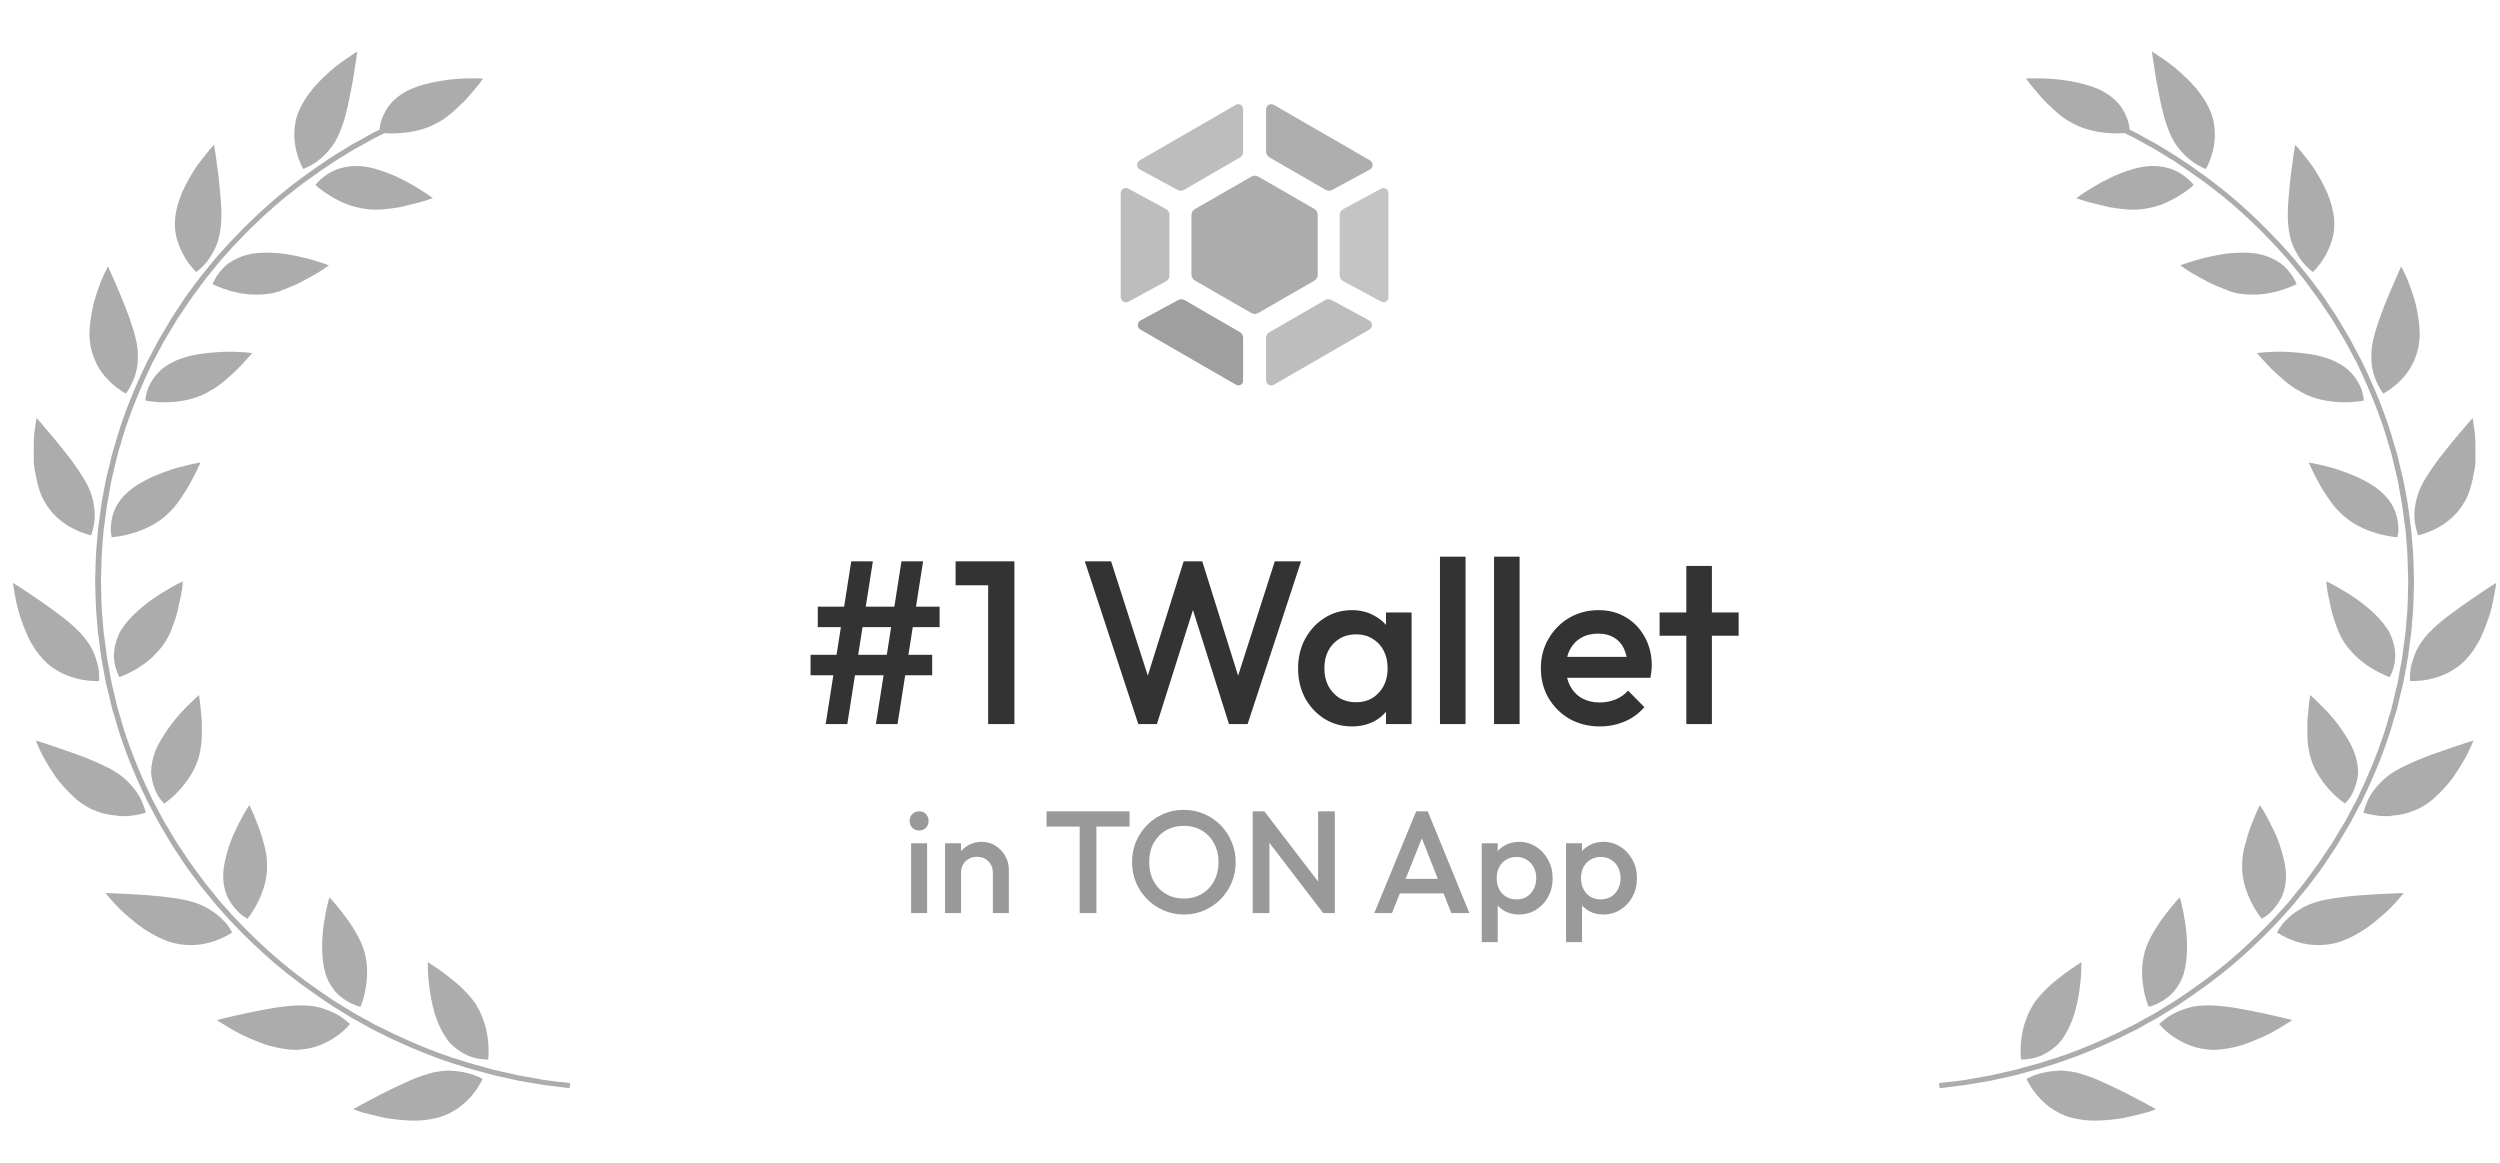 <svg width="172" height="80" viewBox="0 0 172 80" fill="none" xmlns="http://www.w3.org/2000/svg">
<path d="M141.593 73.653C141.81 73.653 142.047 73.664 142.294 73.695C142.356 73.705 142.418 73.715 142.48 73.725C142.541 73.725 142.603 73.746 142.675 73.756C142.799 73.777 142.933 73.808 143.067 73.849C143.613 73.993 144.2 74.23 144.798 74.508C145.375 74.766 145.962 75.055 146.488 75.323C147.013 75.59 147.477 75.848 147.807 76.023C148.136 76.198 148.332 76.312 148.332 76.312C148.332 76.312 148.281 76.332 148.178 76.374C148.075 76.404 147.93 76.466 147.755 76.518C147.384 76.621 146.869 76.755 146.282 76.878C146.137 76.909 145.983 76.94 145.828 76.961C145.674 76.981 145.509 77.002 145.354 77.023C145.035 77.054 144.705 77.085 144.375 77.095C143.726 77.126 143.057 77.043 142.49 76.889C141.356 76.58 140.584 75.879 140.11 75.302C139.625 74.715 139.43 74.23 139.43 74.23C139.43 74.23 139.821 73.983 140.46 73.828C140.779 73.756 141.161 73.674 141.604 73.674L141.593 73.653Z" fill="#ACACAD"/>
<path d="M139.852 69.15C140.12 68.728 140.47 68.357 140.831 67.996C141.006 67.821 141.202 67.656 141.387 67.502C141.48 67.43 141.573 67.347 141.665 67.285C141.758 67.213 141.84 67.141 141.933 67.069C142.284 66.801 142.603 66.585 142.83 66.44C143.056 66.286 143.201 66.193 143.201 66.193C143.201 66.193 143.201 66.399 143.19 66.729C143.19 67.069 143.149 67.522 143.077 68.048C143.005 68.563 142.891 69.15 142.727 69.717C142.562 70.263 142.325 70.799 142.047 71.242C141.985 71.355 141.902 71.458 141.83 71.561C141.799 71.613 141.758 71.654 141.717 71.706C141.676 71.747 141.645 71.788 141.603 71.829C141.439 71.994 141.274 72.128 141.099 72.252C140.934 72.375 140.759 72.468 140.594 72.551C140.429 72.633 140.264 72.705 140.109 72.746C139.491 72.921 139.048 72.891 139.048 72.891C139.048 72.891 138.976 72.365 139.048 71.644C139.089 71.283 139.151 70.871 139.285 70.449C139.316 70.346 139.357 70.232 139.398 70.129C139.44 70.016 139.481 69.913 139.522 69.799C139.615 69.583 139.728 69.367 139.862 69.161L139.852 69.15Z" fill="#ACACAD"/>
<path d="M148.62 70.397C148.62 70.397 148.713 70.315 148.785 70.253C148.93 70.129 149.146 69.954 149.434 69.799C149.579 69.717 149.733 69.635 149.919 69.562C150.094 69.49 150.3 69.428 150.496 69.356C150.908 69.233 151.402 69.161 151.969 69.171C152.258 69.171 152.546 69.192 152.855 69.222C153.164 69.253 153.484 69.294 153.803 69.346C154.123 69.398 154.452 69.459 154.762 69.521C155.071 69.583 155.38 69.645 155.668 69.707C156.245 69.83 156.76 69.944 157.121 70.036C157.492 70.129 157.708 70.181 157.708 70.181C157.708 70.181 157.523 70.315 157.193 70.51C157.039 70.614 156.843 70.727 156.627 70.85C156.523 70.912 156.4 70.984 156.276 71.046C156.153 71.108 156.019 71.17 155.885 71.242C155.617 71.366 155.328 71.5 155.029 71.613C154.875 71.675 154.731 71.726 154.576 71.788C154.504 71.819 154.421 71.85 154.349 71.871C154.267 71.891 154.195 71.912 154.112 71.943C153.474 72.118 152.835 72.231 152.247 72.231C151.052 72.2 150.135 71.747 149.507 71.314C149.197 71.098 148.95 70.881 148.796 70.716C148.631 70.552 148.548 70.449 148.548 70.449C148.548 70.449 148.569 70.428 148.61 70.397H148.62Z" fill="#ACACAD"/>
<path d="M150.269 66.915C150.125 67.399 149.888 67.801 149.63 68.13C149.507 68.295 149.362 68.429 149.228 68.543C149.084 68.656 148.95 68.759 148.816 68.841C148.548 69.006 148.301 69.12 148.126 69.181C148.044 69.212 147.961 69.233 147.91 69.243C147.858 69.254 147.827 69.264 147.827 69.264C147.827 69.264 147.776 69.14 147.703 68.934C147.631 68.728 147.549 68.429 147.487 68.058C147.353 67.337 147.291 66.379 147.57 65.451C147.703 64.977 147.93 64.514 148.188 64.091C148.435 63.658 148.724 63.246 148.991 62.906C149.125 62.741 149.249 62.566 149.362 62.432C149.476 62.288 149.579 62.164 149.672 62.061C149.847 61.855 149.97 61.742 149.97 61.742C149.97 61.742 150.032 61.938 150.104 62.257C150.187 62.577 150.279 63.04 150.352 63.555C150.393 63.823 150.424 64.102 150.444 64.39C150.465 64.668 150.465 64.957 150.465 65.255C150.465 65.544 150.444 65.832 150.413 66.121C150.372 66.399 150.331 66.677 150.249 66.915H150.269Z" fill="#ACACAD"/>
<path d="M156.813 63.885C156.916 63.731 157.07 63.504 157.307 63.278C157.534 63.041 157.833 62.803 158.204 62.577C158.564 62.35 159.007 62.144 159.564 62C159.749 61.948 159.945 61.907 160.141 61.876C160.336 61.835 160.543 61.804 160.749 61.773C161.779 61.618 162.954 61.557 163.84 61.505C164.736 61.454 165.375 61.443 165.375 61.443C165.375 61.443 165.159 61.722 164.788 62.123C164.427 62.536 163.871 63.041 163.253 63.525C163.16 63.597 163.057 63.669 162.964 63.741C162.912 63.782 162.861 63.813 162.809 63.855C162.758 63.885 162.706 63.916 162.655 63.958C162.449 64.091 162.232 64.215 162.016 64.339C161.8 64.452 161.583 64.566 161.367 64.648C161.15 64.741 160.934 64.823 160.718 64.875C159.564 65.163 158.554 64.988 157.833 64.73C157.101 64.473 156.658 64.153 156.658 64.153C156.658 64.153 156.71 64.05 156.813 63.896V63.885Z" fill="#ACACAD"/>
<path d="M156.431 62.535C156.225 62.773 156.019 62.948 155.864 63.051C155.709 63.154 155.606 63.205 155.606 63.205C155.606 63.205 155.256 62.793 154.926 62.144C154.586 61.484 154.246 60.578 154.257 59.609C154.257 59.248 154.288 58.878 154.36 58.527C154.391 58.352 154.442 58.177 154.494 58.002C154.545 57.837 154.586 57.651 154.638 57.486C154.731 57.198 154.823 56.92 154.926 56.672C154.957 56.611 154.978 56.549 154.999 56.487C155.029 56.425 155.04 56.374 155.071 56.312C155.112 56.199 155.153 56.096 155.194 56.003C155.359 55.621 155.483 55.395 155.483 55.395C155.483 55.395 155.802 55.869 156.173 56.6C156.266 56.786 156.359 56.971 156.462 57.188C156.513 57.291 156.554 57.404 156.606 57.507C156.657 57.61 156.688 57.724 156.74 57.837C156.905 58.28 157.049 58.764 157.152 59.238C157.193 59.424 157.224 59.599 157.245 59.774C157.265 59.949 157.276 60.124 157.276 60.289C157.276 60.804 157.173 61.248 157.018 61.629C156.853 62 156.637 62.298 156.431 62.535Z" fill="#ACACAD"/>
<path d="M164.519 56.147C164.293 56.157 164.087 56.147 163.891 56.147C163.118 56.096 162.603 55.91 162.603 55.91C162.603 55.91 162.624 55.797 162.685 55.622C162.716 55.529 162.758 55.426 162.809 55.302C162.85 55.178 162.912 55.044 162.984 54.9C163.139 54.612 163.345 54.303 163.644 53.983C163.716 53.911 163.788 53.839 163.87 53.746C163.953 53.664 164.035 53.592 164.128 53.509C164.313 53.355 164.53 53.2 164.767 53.056C165.004 52.912 165.272 52.778 165.56 52.644C165.828 52.51 166.127 52.386 166.415 52.263C167.003 52.015 167.631 51.799 168.198 51.603C168.754 51.407 169.239 51.242 169.599 51.129C169.96 51.016 170.176 50.944 170.176 50.944C170.176 50.944 170.094 51.15 169.939 51.49C169.867 51.654 169.764 51.861 169.651 52.077C169.527 52.293 169.393 52.53 169.239 52.778C169.084 53.025 168.909 53.283 168.734 53.54C168.693 53.602 168.641 53.664 168.59 53.726C168.538 53.788 168.497 53.849 168.435 53.911C168.332 54.035 168.229 54.158 168.116 54.272C167.899 54.509 167.672 54.735 167.435 54.941C167.322 55.044 167.198 55.148 167.075 55.23C166.951 55.312 166.828 55.395 166.694 55.477C166.189 55.776 165.674 55.941 165.2 56.034C164.963 56.085 164.726 56.106 164.509 56.116L164.519 56.147Z" fill="#ACACAD"/>
<path d="M162.212 53.396C162.16 53.798 162.047 54.138 161.923 54.426C161.861 54.57 161.789 54.694 161.727 54.797C161.666 54.91 161.583 54.993 161.532 55.065C161.418 55.209 161.326 55.281 161.326 55.281C161.326 55.281 160.872 54.983 160.367 54.447C160.244 54.313 160.11 54.169 159.986 54.004C159.852 53.839 159.718 53.664 159.594 53.468C159.347 53.087 159.131 52.664 158.987 52.2C158.945 52.087 158.925 51.964 158.894 51.84C158.863 51.716 158.842 51.593 158.822 51.469C158.78 51.222 158.76 50.974 158.75 50.727C158.75 50.233 158.729 49.748 158.77 49.315C158.791 49.099 158.811 48.903 158.832 48.718C158.842 48.532 158.863 48.378 158.883 48.244C158.914 47.976 158.945 47.821 158.945 47.821C158.945 47.821 159.1 47.955 159.347 48.192C159.594 48.429 159.934 48.759 160.295 49.161C160.645 49.563 161.006 50.026 161.326 50.521C161.49 50.768 161.635 51.026 161.769 51.283C161.892 51.531 161.995 51.788 162.067 52.036C162.14 52.283 162.181 52.52 162.212 52.747C162.222 52.86 162.232 52.973 162.232 53.076C162.232 53.128 162.232 53.179 162.232 53.231C162.232 53.282 162.222 53.334 162.212 53.386V53.396Z" fill="#ACACAD"/>
<path d="M169.022 45.925C168.806 46.08 168.579 46.204 168.363 46.317C167.92 46.533 167.497 46.657 167.116 46.74C166.364 46.894 165.818 46.853 165.818 46.853C165.818 46.853 165.756 46.41 165.9 45.781C165.931 45.627 165.993 45.462 166.045 45.276C166.096 45.101 166.168 44.916 166.271 44.72C166.364 44.535 166.477 44.328 166.622 44.133C166.694 44.03 166.766 43.937 166.848 43.834C166.89 43.782 166.931 43.731 166.982 43.679C167.023 43.628 167.065 43.576 167.116 43.535C167.858 42.731 169.053 41.917 170.001 41.248C170.486 40.918 170.918 40.629 171.227 40.423C171.547 40.217 171.743 40.104 171.743 40.104C171.743 40.104 171.712 40.331 171.65 40.691C171.588 41.052 171.495 41.557 171.341 42.113C171.176 42.669 170.949 43.277 170.681 43.855C170.62 43.999 170.537 44.143 170.455 44.277C170.372 44.411 170.29 44.545 170.207 44.679C170.032 44.936 169.847 45.173 169.651 45.379C169.445 45.586 169.249 45.771 169.022 45.925Z" fill="#ACACAD"/>
<path d="M164.417 46.585C164.417 46.585 163.891 46.41 163.252 46.028C162.922 45.833 162.572 45.585 162.232 45.286C162.067 45.132 161.902 44.977 161.748 44.792C161.583 44.617 161.428 44.421 161.294 44.215C161.16 44.009 161.037 43.782 160.934 43.555C160.831 43.329 160.759 43.092 160.666 42.855C160.491 42.381 160.377 41.907 160.295 41.484C160.192 41.062 160.13 40.691 160.089 40.423C160.058 40.155 160.048 39.99 160.048 39.99C160.048 39.99 160.233 40.083 160.532 40.237C160.831 40.402 161.243 40.639 161.707 40.928C162.16 41.227 162.665 41.587 163.098 41.979C163.541 42.37 163.943 42.803 164.231 43.246C164.386 43.463 164.478 43.679 164.561 43.895C164.643 44.112 164.695 44.318 164.736 44.514C164.777 44.709 164.787 44.905 164.798 45.08C164.798 45.255 164.777 45.431 164.757 45.575C164.654 46.183 164.427 46.564 164.427 46.564L164.417 46.585Z" fill="#ACACAD"/>
<path d="M170.218 32.407C170.187 32.644 170.135 32.881 170.084 33.118C169.97 33.581 169.847 34.025 169.63 34.406C169.352 34.921 169.022 35.323 168.662 35.642C168.301 35.962 167.941 36.199 167.59 36.374C166.9 36.724 166.364 36.827 166.364 36.827C166.364 36.827 166.323 36.724 166.271 36.539C166.23 36.353 166.158 36.096 166.127 35.776C166.096 35.457 166.106 35.086 166.189 34.663C166.261 34.251 166.395 33.788 166.653 33.303C166.735 33.138 166.838 32.974 166.941 32.809C166.993 32.726 167.044 32.644 167.106 32.551C167.157 32.469 167.219 32.376 167.271 32.294C167.559 31.871 167.879 31.438 168.208 31.036C168.528 30.624 168.858 30.233 169.136 29.903C169.692 29.233 170.115 28.759 170.115 28.759C170.115 28.759 170.177 29.099 170.249 29.635C170.29 29.903 170.3 30.222 170.31 30.573C170.31 30.923 170.31 31.294 170.31 31.686C170.31 31.923 170.269 32.16 170.238 32.407H170.218Z" fill="#ACACAD"/>
<path d="M161.264 35.519C161.192 35.457 161.13 35.395 161.068 35.333C161.006 35.271 160.934 35.199 160.872 35.138C160.738 35.004 160.615 34.859 160.501 34.715C160.388 34.571 160.285 34.416 160.182 34.272C160.079 34.107 159.976 33.963 159.883 33.819C159.718 33.561 159.574 33.303 159.45 33.066C159.389 32.943 159.327 32.829 159.275 32.726C159.224 32.613 159.172 32.52 159.121 32.428C158.935 32.057 158.842 31.82 158.842 31.82C158.842 31.82 159.419 31.912 160.233 32.129C160.429 32.18 160.656 32.242 160.872 32.314C161.089 32.386 161.315 32.469 161.552 32.562C162.016 32.737 162.48 32.953 162.912 33.2C163.253 33.386 163.541 33.602 163.799 33.819C164.19 34.159 164.479 34.529 164.664 34.901C164.839 35.261 164.932 35.622 164.973 35.921C165.014 36.23 165.025 36.487 164.994 36.673C164.973 36.858 164.942 36.961 164.942 36.961C164.942 36.961 164.396 36.93 163.675 36.735C162.954 36.539 162.016 36.168 161.274 35.519H161.264Z" fill="#ACACAD"/>
<path d="M165.838 25.318C165.581 25.719 165.292 26.059 165.014 26.317C164.458 26.832 163.973 27.08 163.973 27.08C163.973 27.08 163.901 26.987 163.798 26.832C163.695 26.667 163.571 26.43 163.448 26.132C163.324 25.833 163.221 25.472 163.17 25.05C163.149 24.844 163.149 24.617 163.149 24.38C163.149 24.143 163.17 23.896 163.221 23.628C163.273 23.36 163.345 23.082 163.427 22.793C163.468 22.649 163.52 22.505 163.571 22.35C163.623 22.206 163.664 22.061 163.716 21.907C163.922 21.32 164.159 20.732 164.385 20.197C164.499 19.929 164.602 19.681 164.705 19.455C164.798 19.228 164.89 19.032 164.962 18.867C165.107 18.527 165.199 18.331 165.199 18.331C165.199 18.331 165.313 18.527 165.467 18.867C165.55 19.032 165.632 19.238 165.725 19.465C165.818 19.702 165.91 19.959 165.993 20.227C166.034 20.361 166.086 20.506 166.127 20.65C166.168 20.794 166.209 20.938 166.24 21.103C166.302 21.412 166.364 21.721 166.405 22.041C166.446 22.36 166.477 22.669 166.477 22.968C166.477 23.277 166.446 23.576 166.395 23.854C166.281 24.411 166.086 24.895 165.838 25.297V25.318Z" fill="#ACACAD"/>
<path d="M158.038 26.822C157.822 26.688 157.605 26.533 157.399 26.379C157.204 26.224 157.018 26.059 156.833 25.894C156.658 25.73 156.472 25.575 156.317 25.42C156.163 25.266 156.019 25.111 155.895 24.977C155.833 24.905 155.771 24.843 155.72 24.782C155.668 24.72 155.617 24.668 155.565 24.617C155.38 24.411 155.277 24.287 155.277 24.287C155.277 24.287 155.483 24.266 155.833 24.235C156.184 24.215 156.668 24.184 157.214 24.204C157.75 24.225 158.368 24.277 158.966 24.369C159.12 24.4 159.264 24.421 159.419 24.452C159.563 24.483 159.707 24.524 159.841 24.565C160.12 24.648 160.388 24.74 160.625 24.854C160.862 24.967 161.078 25.091 161.274 25.225C161.469 25.358 161.624 25.513 161.768 25.657C162.046 25.956 162.242 26.276 162.376 26.554C162.51 26.832 162.562 27.09 162.593 27.265C162.624 27.45 162.634 27.553 162.634 27.553C162.634 27.553 162.098 27.677 161.346 27.677C160.965 27.677 160.532 27.656 160.089 27.574C159.625 27.502 159.151 27.368 158.687 27.162C158.461 27.059 158.244 26.935 158.028 26.791L158.038 26.822Z" fill="#ACACAD"/>
<path d="M160.429 16.538C160.295 16.992 160.11 17.384 159.914 17.713C159.533 18.352 159.131 18.713 159.131 18.713C159.131 18.713 158.739 18.455 158.348 17.94C158.245 17.806 158.152 17.662 158.059 17.497C157.966 17.342 157.863 17.157 157.781 16.971C157.616 16.58 157.492 16.116 157.441 15.57C157.379 15.034 157.389 14.426 157.441 13.798C157.492 13.169 157.544 12.551 157.616 11.974C157.688 11.407 157.76 10.902 157.812 10.542C157.874 10.181 157.905 9.965 157.905 9.965C157.905 9.965 157.946 10.006 158.018 10.078C158.08 10.16 158.183 10.274 158.306 10.418C158.543 10.707 158.873 11.119 159.203 11.593C159.522 12.087 159.842 12.654 160.099 13.231C160.347 13.818 160.522 14.426 160.584 14.993C160.594 15.137 160.604 15.271 160.604 15.405C160.604 15.539 160.594 15.673 160.584 15.807C160.553 16.065 160.501 16.312 160.439 16.538H160.429Z" fill="#ACACAD"/>
<path d="M153.329 20C153.206 19.959 153.092 19.918 152.969 19.867C152.907 19.846 152.856 19.825 152.794 19.794C152.732 19.774 152.67 19.743 152.608 19.722C152.124 19.526 151.691 19.29 151.31 19.073C150.918 18.867 150.589 18.661 150.362 18.506C150.249 18.424 150.156 18.362 150.094 18.321C150.032 18.28 149.991 18.259 149.991 18.259C149.991 18.259 150.043 18.239 150.135 18.208C150.228 18.177 150.362 18.125 150.517 18.074C150.836 17.971 151.3 17.826 151.835 17.703C152.103 17.641 152.382 17.579 152.68 17.528C152.825 17.507 152.979 17.476 153.123 17.456C153.268 17.435 153.422 17.424 153.566 17.414C154.164 17.363 154.772 17.363 155.308 17.456C155.833 17.548 156.266 17.734 156.627 17.94C156.812 18.043 156.967 18.156 157.111 18.28C157.245 18.403 157.358 18.527 157.461 18.651C157.863 19.135 158.007 19.547 158.007 19.547C158.007 19.547 157.523 19.805 156.792 20.011C156.431 20.114 155.998 20.207 155.535 20.248C155.071 20.289 154.597 20.279 154.082 20.207C153.824 20.165 153.577 20.104 153.329 20.021V20Z" fill="#ACACAD"/>
<path d="M151.928 11.304C151.835 11.51 151.763 11.623 151.763 11.623C151.763 11.623 151.732 11.623 151.681 11.592C151.629 11.572 151.557 11.541 151.475 11.5C151.3 11.417 151.052 11.283 150.795 11.087C150.279 10.685 149.641 10.088 149.239 9.058C149.105 8.717 148.971 8.347 148.868 7.955C148.734 7.46 148.621 6.935 148.528 6.43C148.425 5.935 148.332 5.451 148.27 5.018C148.126 4.163 148.054 3.555 148.054 3.545C148.054 3.545 148.363 3.73 148.816 4.05C149.043 4.204 149.301 4.4 149.589 4.617C149.857 4.843 150.146 5.101 150.434 5.379C150.609 5.544 150.774 5.719 150.939 5.905C150.98 5.946 151.021 5.997 151.063 6.038C151.104 6.08 151.135 6.131 151.176 6.183C151.248 6.275 151.32 6.378 151.392 6.471C151.681 6.863 151.918 7.265 152.083 7.667C152.196 7.924 152.268 8.202 152.309 8.45C152.351 8.707 152.381 8.954 152.381 9.191C152.392 9.665 152.32 10.088 152.227 10.449C152.134 10.809 152.021 11.098 151.928 11.304Z" fill="#ACACAD"/>
<path d="M145.097 14.241C144.788 14.179 144.499 14.107 144.231 14.035C143.963 13.973 143.716 13.911 143.51 13.849C143.108 13.726 142.851 13.633 142.851 13.633C142.851 13.633 143.314 13.283 144.025 12.86C144.376 12.644 144.798 12.417 145.251 12.201C145.694 11.995 146.168 11.809 146.653 11.665C147.024 11.552 147.384 11.469 147.735 11.438C148.786 11.345 149.62 11.644 150.146 12.015C150.414 12.19 150.609 12.376 150.733 12.499C150.795 12.561 150.846 12.623 150.877 12.664C150.908 12.706 150.919 12.726 150.919 12.726C150.919 12.726 150.826 12.819 150.651 12.963C150.475 13.107 150.218 13.293 149.888 13.489C149.569 13.684 149.177 13.89 148.755 14.055C148.538 14.138 148.312 14.21 148.075 14.261C147.838 14.323 147.601 14.364 147.343 14.395C146.591 14.488 145.818 14.364 145.097 14.251V14.241Z" fill="#ACACAD"/>
<path d="M134.061 74.447C134.268 74.426 134.515 74.395 134.803 74.354C134.948 74.333 135.102 74.323 135.257 74.292C135.411 74.261 135.586 74.23 135.751 74.199C136.102 74.138 136.473 74.076 136.874 74.004C137.266 73.911 137.688 73.818 138.121 73.725C138.338 73.674 138.564 73.633 138.781 73.571C138.997 73.509 139.224 73.447 139.44 73.385C139.883 73.262 140.347 73.148 140.79 72.994C142.593 72.458 144.324 71.706 145.592 71.108C145.901 70.954 146.199 70.809 146.447 70.686C146.581 70.624 146.694 70.562 146.807 70.51C146.921 70.459 147.013 70.397 147.106 70.346C147.467 70.15 147.663 70.037 147.663 70.037C147.663 70.037 147.869 69.923 148.229 69.727C148.58 69.521 149.074 69.202 149.672 68.841C150.836 68.069 152.372 66.997 153.763 65.771C155.164 64.555 156.452 63.215 157.359 62.175C157.482 62.051 157.575 61.917 157.678 61.793C157.781 61.67 157.874 61.556 157.956 61.443C158.131 61.227 158.286 61.041 158.42 60.876C158.554 60.722 158.636 60.588 158.698 60.505C158.76 60.413 158.801 60.371 158.801 60.371C158.801 60.371 158.935 60.186 159.172 59.867C159.285 59.702 159.44 59.516 159.595 59.279C159.749 59.042 159.924 58.785 160.12 58.496C160.213 58.352 160.316 58.208 160.419 58.053C160.522 57.899 160.615 57.734 160.718 57.558C160.924 57.218 161.13 56.858 161.357 56.497C161.552 56.116 161.769 55.724 161.975 55.333C162.026 55.23 162.078 55.137 162.14 55.034C162.191 54.931 162.232 54.828 162.284 54.725C162.377 54.519 162.48 54.313 162.572 54.107C163.335 52.448 163.974 50.727 164.334 49.408C164.386 49.243 164.427 49.089 164.479 48.934C164.52 48.79 164.571 48.645 164.592 48.512C164.654 48.244 164.716 48.007 164.757 47.811C164.85 47.419 164.901 47.203 164.901 47.203C164.901 47.203 164.911 47.152 164.942 47.048C164.963 46.945 164.994 46.791 165.025 46.595C165.066 46.399 165.107 46.162 165.148 45.895C165.2 45.627 165.272 45.317 165.303 44.977C165.344 44.637 165.396 44.277 165.447 43.885C165.458 43.792 165.478 43.689 165.488 43.597C165.499 43.494 165.509 43.401 165.519 43.288C165.53 43.081 165.55 42.875 165.571 42.659C165.664 41.814 165.664 40.897 165.684 39.99C165.653 39.084 165.653 38.177 165.571 37.322C165.561 37.115 165.54 36.899 165.519 36.693C165.519 36.59 165.509 36.487 165.488 36.394C165.478 36.291 165.458 36.198 165.447 36.095C165.396 35.714 165.344 35.343 165.303 35.003C165.262 34.663 165.2 34.364 165.148 34.086C165.097 33.818 165.056 33.581 165.025 33.385C164.984 33.19 164.963 33.035 164.942 32.932C164.911 32.829 164.901 32.778 164.901 32.778C164.901 32.778 164.85 32.561 164.757 32.169C164.716 31.974 164.654 31.737 164.592 31.469C164.561 31.335 164.52 31.191 164.479 31.046C164.437 30.892 164.386 30.737 164.334 30.572C163.974 29.253 163.335 27.543 162.572 25.874C162.469 25.668 162.377 25.462 162.284 25.256C162.232 25.152 162.191 25.049 162.14 24.947C162.088 24.843 162.037 24.751 161.975 24.648C161.758 24.246 161.552 23.854 161.357 23.483C161.14 23.112 160.924 22.752 160.718 22.422C160.615 22.257 160.522 22.082 160.419 21.927C160.316 21.773 160.213 21.629 160.12 21.484C159.935 21.196 159.749 20.938 159.595 20.701C159.44 20.464 159.285 20.279 159.172 20.114C158.935 19.784 158.801 19.609 158.801 19.609C158.801 19.609 158.76 19.558 158.698 19.475C158.636 19.393 158.544 19.259 158.42 19.104C158.296 18.95 158.131 18.754 157.956 18.537C157.864 18.424 157.771 18.311 157.678 18.187C157.575 18.063 157.472 17.94 157.359 17.806C156.452 16.765 155.164 15.426 153.763 14.21C152.361 12.984 150.836 11.912 149.672 11.139C149.074 10.779 148.58 10.459 148.229 10.253C147.869 10.057 147.663 9.944 147.663 9.944C147.663 9.944 147.457 9.831 147.106 9.635C147.013 9.583 146.921 9.532 146.807 9.47C146.694 9.418 146.581 9.357 146.447 9.295C146.364 9.254 146.272 9.212 146.179 9.161H146.158C145.932 9.181 145.612 9.192 145.231 9.161C144.468 9.13 143.479 8.965 142.614 8.491C142.16 8.264 141.738 7.945 141.367 7.605C141.192 7.43 140.996 7.265 140.821 7.09C140.646 6.925 140.491 6.75 140.347 6.585C140.069 6.255 139.811 5.967 139.646 5.75C139.481 5.534 139.389 5.4 139.389 5.4C139.389 5.4 139.595 5.4 139.945 5.39C140.295 5.39 140.78 5.39 141.326 5.441C141.46 5.451 141.604 5.462 141.748 5.482C141.892 5.503 142.037 5.524 142.181 5.544C142.469 5.585 142.768 5.647 143.057 5.709C143.644 5.853 144.231 6.028 144.685 6.286C145.148 6.533 145.509 6.843 145.777 7.152C146.035 7.471 146.199 7.79 146.323 8.089C146.436 8.378 146.488 8.635 146.509 8.811C146.509 8.841 146.509 8.883 146.509 8.914C146.54 8.934 146.581 8.945 146.612 8.965C146.735 9.027 146.859 9.089 146.972 9.14C147.086 9.202 147.178 9.254 147.271 9.305C147.632 9.501 147.838 9.625 147.838 9.625C147.838 9.625 148.044 9.738 148.405 9.934C148.755 10.14 149.26 10.459 149.857 10.83C151.032 11.603 152.578 12.695 153.989 13.932C155.401 15.168 156.699 16.508 157.627 17.569C157.75 17.692 157.843 17.826 157.946 17.95C158.049 18.074 158.142 18.187 158.234 18.3C158.42 18.517 158.575 18.713 158.698 18.867C158.832 19.022 158.915 19.156 158.987 19.238C159.048 19.32 159.09 19.372 159.09 19.372C159.09 19.372 159.224 19.558 159.471 19.887C159.584 20.052 159.739 20.248 159.904 20.485C160.058 20.722 160.233 20.99 160.429 21.278C160.532 21.422 160.625 21.577 160.728 21.732C160.831 21.886 160.924 22.061 161.027 22.226C161.233 22.566 161.449 22.927 161.666 23.298C161.872 23.679 162.078 24.071 162.294 24.483C162.346 24.586 162.397 24.689 162.459 24.782C162.511 24.885 162.552 24.988 162.603 25.091C162.706 25.297 162.799 25.513 162.902 25.719C163.675 27.399 164.324 29.13 164.685 30.459C164.736 30.624 164.777 30.779 164.829 30.933C164.87 31.088 164.922 31.222 164.953 31.366C165.014 31.634 165.076 31.881 165.118 32.077C165.21 32.468 165.272 32.695 165.272 32.695C165.272 32.695 165.282 32.757 165.313 32.86C165.344 32.963 165.365 33.117 165.406 33.324C165.437 33.519 165.488 33.767 165.54 34.035C165.591 34.313 165.653 34.622 165.695 34.962C165.736 35.302 165.787 35.673 165.839 36.064C165.849 36.167 165.87 36.26 165.88 36.363C165.89 36.466 165.901 36.569 165.911 36.672C165.921 36.878 165.942 37.084 165.962 37.311C166.055 38.166 166.055 39.084 166.086 40.001C166.055 40.918 166.055 41.835 165.962 42.69C165.942 42.906 165.932 43.112 165.911 43.319C165.901 43.422 165.901 43.525 165.88 43.617C165.87 43.72 165.849 43.823 165.839 43.916C165.787 44.308 165.736 44.679 165.695 45.019C165.653 45.359 165.581 45.668 165.54 45.946C165.488 46.224 165.447 46.461 165.406 46.657C165.365 46.853 165.344 47.007 165.313 47.12C165.293 47.224 165.272 47.285 165.272 47.285C165.272 47.285 165.221 47.512 165.118 47.904C165.076 48.099 165.014 48.337 164.953 48.615C164.922 48.749 164.881 48.893 164.829 49.047C164.788 49.202 164.736 49.356 164.685 49.522C164.324 50.851 163.685 52.582 162.902 54.261C162.809 54.467 162.706 54.684 162.603 54.89C162.552 54.993 162.511 55.096 162.459 55.199C162.408 55.302 162.346 55.405 162.294 55.498C162.078 55.9 161.872 56.291 161.666 56.683C161.449 57.053 161.233 57.414 161.027 57.754C160.924 57.919 160.831 58.094 160.728 58.249C160.625 58.403 160.522 58.558 160.429 58.702C160.233 58.991 160.058 59.259 159.904 59.496C159.749 59.733 159.595 59.928 159.471 60.093C159.224 60.423 159.09 60.608 159.09 60.608C159.09 60.608 159.048 60.66 158.987 60.742C158.925 60.825 158.832 60.959 158.698 61.113C158.575 61.268 158.41 61.464 158.234 61.68C158.142 61.793 158.049 61.907 157.946 62.03C157.843 62.154 157.75 62.288 157.627 62.412C156.709 63.473 155.411 64.812 153.989 66.049C152.578 67.285 151.032 68.367 149.857 69.15C149.249 69.521 148.755 69.841 148.405 70.047C148.044 70.243 147.838 70.356 147.838 70.356C147.838 70.356 147.632 70.469 147.271 70.675C147.178 70.727 147.075 70.778 146.972 70.84C146.859 70.892 146.735 70.954 146.612 71.015C146.354 71.139 146.066 71.283 145.746 71.448C144.458 72.046 142.717 72.798 140.893 73.344C140.44 73.499 139.986 73.612 139.533 73.736C139.306 73.797 139.079 73.859 138.863 73.921C138.647 73.983 138.42 74.024 138.204 74.076C137.771 74.168 137.348 74.261 136.947 74.354C136.545 74.426 136.163 74.488 135.813 74.55C135.638 74.581 135.473 74.612 135.308 74.632C135.143 74.663 134.989 74.673 134.845 74.694C134.556 74.725 134.309 74.756 134.092 74.787C133.68 74.838 133.443 74.869 133.443 74.869L133.402 74.519C133.402 74.519 133.639 74.488 134.051 74.436L134.061 74.447Z" fill="#ACACAD"/>
<path d="M31.038 73.653C30.822 73.653 30.585 73.664 30.337 73.695C30.276 73.705 30.214 73.715 30.152 73.725C30.09 73.725 30.028 73.746 29.956 73.756C29.832 73.777 29.699 73.808 29.565 73.849C29.018 73.993 28.431 74.23 27.834 74.508C27.256 74.766 26.669 75.055 26.144 75.323C25.618 75.59 25.154 75.848 24.825 76.023C24.495 76.198 24.299 76.312 24.299 76.312C24.299 76.312 24.351 76.332 24.454 76.374C24.557 76.404 24.701 76.466 24.876 76.518C25.247 76.621 25.762 76.755 26.35 76.878C26.494 76.909 26.649 76.94 26.803 76.961C26.958 76.981 27.123 77.002 27.277 77.023C27.597 77.054 27.926 77.085 28.256 77.095C28.905 77.126 29.575 77.043 30.142 76.889C31.275 76.58 32.048 75.879 32.522 75.302C33.006 74.715 33.202 74.23 33.202 74.23C33.202 74.23 32.81 73.983 32.172 73.828C31.852 73.756 31.471 73.674 31.028 73.674L31.038 73.653Z" fill="#ACACAD"/>
<path d="M32.78 69.15C32.512 68.728 32.162 68.357 31.801 67.996C31.626 67.821 31.43 67.656 31.245 67.502C31.152 67.43 31.059 67.347 30.966 67.285C30.874 67.213 30.791 67.141 30.699 67.069C30.348 66.801 30.029 66.585 29.802 66.44C29.575 66.286 29.431 66.193 29.431 66.193C29.431 66.193 29.431 66.399 29.442 66.729C29.442 67.069 29.483 67.522 29.555 68.048C29.627 68.563 29.74 69.15 29.905 69.717C30.07 70.263 30.307 70.799 30.585 71.242C30.647 71.355 30.73 71.458 30.802 71.561C30.832 71.613 30.874 71.654 30.915 71.706C30.956 71.747 30.987 71.788 31.028 71.829C31.193 71.994 31.358 72.128 31.533 72.252C31.698 72.375 31.873 72.468 32.038 72.551C32.203 72.633 32.368 72.705 32.522 72.746C33.141 72.921 33.584 72.891 33.584 72.891C33.584 72.891 33.656 72.365 33.584 71.644C33.542 71.283 33.481 70.871 33.347 70.449C33.316 70.346 33.275 70.232 33.233 70.129C33.192 70.016 33.151 69.913 33.11 69.799C33.017 69.583 32.904 69.367 32.77 69.161L32.78 69.15Z" fill="#ACACAD"/>
<path d="M24.011 70.397C24.011 70.397 23.919 70.315 23.846 70.253C23.702 70.129 23.486 69.954 23.197 69.799C23.053 69.717 22.899 69.635 22.713 69.562C22.538 69.49 22.332 69.428 22.136 69.356C21.724 69.233 21.229 69.161 20.663 69.171C20.374 69.171 20.086 69.192 19.776 69.222C19.467 69.253 19.148 69.294 18.828 69.346C18.509 69.398 18.179 69.459 17.87 69.521C17.561 69.583 17.252 69.645 16.963 69.707C16.387 69.83 15.871 69.944 15.511 70.036C15.14 70.129 14.923 70.181 14.923 70.181C14.923 70.181 15.109 70.315 15.438 70.51C15.593 70.614 15.789 70.727 16.005 70.85C16.108 70.912 16.232 70.984 16.356 71.046C16.479 71.108 16.613 71.17 16.747 71.242C17.015 71.366 17.303 71.5 17.602 71.613C17.757 71.675 17.901 71.726 18.056 71.788C18.128 71.819 18.21 71.85 18.282 71.871C18.365 71.891 18.437 71.912 18.519 71.943C19.158 72.118 19.797 72.231 20.384 72.231C21.58 72.2 22.497 71.747 23.125 71.314C23.434 71.098 23.682 70.881 23.836 70.716C24.001 70.552 24.084 70.449 24.084 70.449C24.084 70.449 24.063 70.428 24.022 70.397H24.011Z" fill="#ACACAD"/>
<path d="M22.362 66.915C22.507 67.399 22.744 67.801 23.001 68.13C23.125 68.295 23.269 68.429 23.403 68.543C23.547 68.656 23.681 68.759 23.815 68.841C24.083 69.006 24.33 69.12 24.506 69.181C24.588 69.212 24.67 69.233 24.722 69.243C24.773 69.254 24.804 69.264 24.804 69.264C24.804 69.264 24.856 69.14 24.928 68.934C25 68.728 25.082 68.429 25.144 68.058C25.278 67.337 25.34 66.379 25.062 65.451C24.928 64.977 24.701 64.514 24.444 64.091C24.196 63.658 23.908 63.246 23.64 62.906C23.506 62.741 23.382 62.566 23.269 62.432C23.156 62.288 23.053 62.164 22.96 62.061C22.785 61.855 22.661 61.742 22.661 61.742C22.661 61.742 22.599 61.938 22.527 62.257C22.445 62.577 22.352 63.04 22.28 63.555C22.239 63.823 22.208 64.102 22.187 64.39C22.166 64.668 22.166 64.957 22.166 65.255C22.166 65.544 22.187 65.832 22.218 66.121C22.259 66.399 22.3 66.677 22.383 66.915H22.362Z" fill="#ACACAD"/>
<path d="M15.819 63.885C15.716 63.731 15.561 63.504 15.324 63.278C15.098 63.041 14.799 62.803 14.428 62.577C14.067 62.35 13.624 62.144 13.068 62C12.882 61.948 12.687 61.907 12.491 61.876C12.295 61.835 12.089 61.804 11.883 61.773C10.852 61.618 9.678 61.557 8.792 61.505C7.895 61.454 7.256 61.443 7.256 61.443C7.256 61.443 7.473 61.722 7.844 62.123C8.204 62.536 8.761 63.041 9.379 63.525C9.472 63.597 9.575 63.669 9.667 63.741C9.719 63.782 9.771 63.813 9.822 63.855C9.874 63.885 9.925 63.916 9.977 63.958C10.183 64.091 10.399 64.215 10.615 64.339C10.832 64.452 11.048 64.566 11.265 64.648C11.481 64.741 11.697 64.823 11.914 64.875C13.068 65.163 14.078 64.988 14.799 64.73C15.53 64.473 15.973 64.153 15.973 64.153C15.973 64.153 15.922 64.05 15.819 63.896V63.885Z" fill="#ACACAD"/>
<path d="M16.201 62.535C16.407 62.773 16.613 62.948 16.768 63.051C16.922 63.154 17.025 63.205 17.025 63.205C17.025 63.205 17.376 62.793 17.705 62.144C18.045 61.484 18.385 60.578 18.375 59.609C18.375 59.248 18.344 58.878 18.272 58.527C18.241 58.352 18.19 58.177 18.138 58.002C18.087 57.837 18.045 57.651 17.994 57.486C17.901 57.198 17.808 56.92 17.705 56.672C17.674 56.611 17.654 56.549 17.633 56.487C17.602 56.425 17.592 56.374 17.561 56.312C17.52 56.199 17.479 56.096 17.437 56.003C17.273 55.621 17.149 55.395 17.149 55.395C17.149 55.395 16.829 55.869 16.459 56.6C16.366 56.786 16.273 56.971 16.17 57.188C16.119 57.291 16.077 57.404 16.026 57.507C15.974 57.61 15.943 57.724 15.892 57.837C15.727 58.28 15.583 58.764 15.48 59.238C15.438 59.424 15.408 59.599 15.387 59.774C15.366 59.949 15.356 60.124 15.356 60.289C15.356 60.804 15.459 61.248 15.614 61.629C15.778 62 15.995 62.298 16.201 62.535Z" fill="#ACACAD"/>
<path d="M8.112 56.147C8.339 56.157 8.545 56.147 8.741 56.147C9.514 56.096 10.029 55.91 10.029 55.91C10.029 55.91 10.008 55.797 9.947 55.622C9.916 55.529 9.874 55.426 9.823 55.302C9.782 55.178 9.72 55.044 9.648 54.9C9.493 54.612 9.287 54.303 8.988 53.983C8.916 53.911 8.844 53.839 8.762 53.746C8.679 53.664 8.597 53.592 8.504 53.509C8.319 53.355 8.102 53.2 7.865 53.056C7.628 52.912 7.36 52.778 7.072 52.644C6.804 52.51 6.505 52.386 6.217 52.263C5.629 52.015 5.001 51.799 4.434 51.603C3.878 51.407 3.393 51.242 3.033 51.129C2.672 51.016 2.456 50.944 2.456 50.944C2.456 50.944 2.538 51.15 2.693 51.49C2.765 51.654 2.868 51.861 2.981 52.077C3.105 52.293 3.239 52.53 3.393 52.778C3.548 53.025 3.723 53.283 3.898 53.54C3.939 53.602 3.991 53.664 4.042 53.726C4.094 53.788 4.135 53.849 4.197 53.911C4.3 54.035 4.403 54.158 4.516 54.272C4.733 54.509 4.959 54.735 5.196 54.941C5.31 55.044 5.433 55.148 5.557 55.23C5.681 55.312 5.804 55.395 5.938 55.477C6.443 55.776 6.958 55.941 7.432 56.034C7.669 56.085 7.906 56.106 8.123 56.116L8.112 56.147Z" fill="#ACACAD"/>
<path d="M10.42 53.396C10.472 53.798 10.585 54.138 10.709 54.426C10.77 54.57 10.842 54.694 10.904 54.797C10.966 54.91 11.049 54.993 11.1 55.065C11.213 55.209 11.306 55.281 11.306 55.281C11.306 55.281 11.759 54.983 12.264 54.447C12.388 54.313 12.522 54.169 12.646 54.004C12.78 53.839 12.914 53.664 13.037 53.468C13.284 53.087 13.501 52.664 13.645 52.2C13.686 52.087 13.707 51.964 13.738 51.84C13.769 51.716 13.789 51.593 13.81 51.469C13.851 51.222 13.872 50.974 13.882 50.727C13.882 50.233 13.903 49.748 13.861 49.315C13.841 49.099 13.82 48.903 13.8 48.718C13.789 48.532 13.769 48.378 13.748 48.244C13.717 47.976 13.686 47.821 13.686 47.821C13.686 47.821 13.532 47.955 13.284 48.192C13.037 48.429 12.697 48.759 12.337 49.161C11.986 49.563 11.626 50.026 11.306 50.521C11.141 50.768 10.997 51.026 10.863 51.283C10.739 51.531 10.636 51.788 10.564 52.036C10.492 52.283 10.451 52.52 10.42 52.747C10.41 52.86 10.399 52.973 10.399 53.076C10.399 53.128 10.399 53.179 10.399 53.231C10.399 53.282 10.41 53.334 10.42 53.386V53.396Z" fill="#ACACAD"/>
<path d="M3.609 45.925C3.826 46.08 4.052 46.204 4.269 46.317C4.712 46.533 5.134 46.657 5.516 46.74C6.268 46.894 6.814 46.853 6.814 46.853C6.814 46.853 6.876 46.41 6.731 45.781C6.701 45.627 6.639 45.462 6.587 45.276C6.536 45.101 6.464 44.916 6.361 44.72C6.268 44.535 6.154 44.328 6.01 44.133C5.938 44.03 5.866 43.937 5.784 43.834C5.742 43.782 5.701 43.731 5.65 43.679C5.608 43.628 5.567 43.576 5.516 43.535C4.774 42.731 3.578 41.917 2.631 41.248C2.146 40.918 1.713 40.629 1.404 40.423C1.085 40.217 0.889 40.104 0.889 40.104C0.889 40.104 0.92 40.331 0.982 40.691C1.044 41.052 1.136 41.557 1.291 42.113C1.456 42.669 1.683 43.277 1.95 43.855C2.012 43.999 2.095 44.143 2.177 44.277C2.26 44.411 2.342 44.545 2.424 44.679C2.6 44.936 2.785 45.173 2.981 45.379C3.187 45.586 3.383 45.771 3.609 45.925Z" fill="#ACACAD"/>
<path d="M8.215 46.585C8.215 46.585 8.741 46.41 9.38 46.028C9.709 45.833 10.06 45.585 10.4 45.286C10.565 45.132 10.729 44.977 10.884 44.792C11.049 44.617 11.203 44.421 11.337 44.215C11.471 44.009 11.595 43.782 11.698 43.555C11.801 43.329 11.873 43.092 11.966 42.855C12.141 42.381 12.254 41.907 12.337 41.484C12.44 41.062 12.502 40.691 12.543 40.423C12.574 40.155 12.584 39.99 12.584 39.99C12.584 39.99 12.399 40.083 12.1 40.237C11.801 40.402 11.389 40.639 10.925 40.928C10.472 41.227 9.967 41.587 9.534 41.979C9.091 42.37 8.689 42.803 8.401 43.246C8.246 43.463 8.153 43.679 8.071 43.895C7.989 44.112 7.937 44.318 7.896 44.514C7.855 44.709 7.844 44.905 7.834 45.08C7.834 45.255 7.855 45.431 7.875 45.575C7.978 46.183 8.205 46.564 8.205 46.564L8.215 46.585Z" fill="#ACACAD"/>
<path d="M2.414 32.407C2.445 32.644 2.496 32.881 2.548 33.118C2.661 33.581 2.785 34.025 3.001 34.406C3.28 34.921 3.609 35.323 3.97 35.642C4.331 35.962 4.691 36.199 5.042 36.374C5.732 36.724 6.268 36.827 6.268 36.827C6.268 36.827 6.309 36.724 6.36 36.539C6.402 36.353 6.474 36.096 6.505 35.776C6.536 35.457 6.525 35.086 6.443 34.663C6.371 34.251 6.237 33.788 5.979 33.303C5.897 33.138 5.794 32.974 5.691 32.809C5.639 32.726 5.588 32.644 5.526 32.551C5.474 32.469 5.412 32.376 5.361 32.294C5.072 31.871 4.753 31.438 4.423 31.036C4.104 30.624 3.774 30.233 3.496 29.903C2.94 29.233 2.517 28.759 2.517 28.759C2.517 28.759 2.455 29.099 2.383 29.635C2.342 29.903 2.332 30.222 2.321 30.573C2.321 30.923 2.321 31.294 2.321 31.686C2.321 31.923 2.363 32.16 2.393 32.407H2.414Z" fill="#ACACAD"/>
<path d="M11.368 35.519C11.44 35.457 11.502 35.395 11.563 35.333C11.625 35.271 11.697 35.199 11.759 35.138C11.893 35.004 12.017 34.859 12.13 34.715C12.243 34.571 12.347 34.416 12.45 34.272C12.553 34.107 12.656 33.963 12.748 33.819C12.913 33.561 13.057 33.303 13.181 33.066C13.243 32.943 13.305 32.829 13.356 32.726C13.408 32.613 13.459 32.52 13.511 32.428C13.696 32.057 13.789 31.82 13.789 31.82C13.789 31.82 13.212 31.912 12.398 32.129C12.202 32.18 11.976 32.242 11.759 32.314C11.543 32.386 11.316 32.469 11.079 32.562C10.615 32.737 10.152 32.953 9.719 33.2C9.379 33.386 9.09 33.602 8.833 33.819C8.441 34.159 8.153 34.529 7.967 34.901C7.792 35.261 7.699 35.622 7.658 35.921C7.617 36.23 7.607 36.487 7.638 36.673C7.658 36.858 7.689 36.961 7.689 36.961C7.689 36.961 8.235 36.93 8.957 36.735C9.678 36.539 10.615 36.168 11.357 35.519H11.368Z" fill="#ACACAD"/>
<path d="M6.794 25.318C7.051 25.719 7.34 26.059 7.618 26.317C8.174 26.832 8.659 27.08 8.659 27.08C8.659 27.08 8.731 26.987 8.834 26.832C8.937 26.667 9.06 26.43 9.184 26.132C9.308 25.833 9.411 25.472 9.462 25.05C9.483 24.844 9.483 24.617 9.483 24.38C9.483 24.143 9.462 23.896 9.411 23.628C9.359 23.36 9.287 23.082 9.205 22.793C9.164 22.649 9.112 22.505 9.06 22.35C9.009 22.206 8.968 22.061 8.916 21.907C8.71 21.32 8.473 20.732 8.246 20.197C8.133 19.929 8.03 19.681 7.927 19.455C7.834 19.228 7.742 19.032 7.669 18.867C7.525 18.527 7.432 18.331 7.432 18.331C7.432 18.331 7.319 18.527 7.165 18.867C7.082 19.032 7 19.238 6.907 19.465C6.814 19.702 6.721 19.959 6.639 20.227C6.598 20.361 6.546 20.506 6.505 20.65C6.464 20.794 6.423 20.938 6.392 21.103C6.33 21.412 6.268 21.721 6.227 22.041C6.186 22.36 6.155 22.669 6.155 22.968C6.155 23.277 6.186 23.576 6.237 23.854C6.351 24.411 6.546 24.895 6.794 25.297V25.318Z" fill="#ACACAD"/>
<path d="M14.594 26.822C14.81 26.688 15.026 26.533 15.232 26.379C15.428 26.224 15.614 26.059 15.799 25.894C15.974 25.73 16.16 25.575 16.314 25.42C16.469 25.266 16.613 25.111 16.737 24.977C16.799 24.905 16.86 24.843 16.912 24.782C16.963 24.72 17.015 24.668 17.067 24.617C17.252 24.411 17.355 24.287 17.355 24.287C17.355 24.287 17.149 24.266 16.799 24.235C16.448 24.215 15.964 24.184 15.418 24.204C14.882 24.225 14.264 24.277 13.666 24.369C13.512 24.4 13.367 24.421 13.213 24.452C13.069 24.483 12.924 24.524 12.79 24.565C12.512 24.648 12.244 24.74 12.007 24.854C11.77 24.967 11.554 25.091 11.358 25.225C11.162 25.358 11.008 25.513 10.864 25.657C10.585 25.956 10.39 26.276 10.256 26.554C10.122 26.832 10.07 27.09 10.039 27.265C10.008 27.45 9.998 27.553 9.998 27.553C9.998 27.553 10.534 27.677 11.286 27.677C11.667 27.677 12.1 27.656 12.543 27.574C13.007 27.502 13.481 27.368 13.944 27.162C14.171 27.059 14.387 26.935 14.604 26.791L14.594 26.822Z" fill="#ACACAD"/>
<path d="M12.203 16.538C12.336 16.992 12.522 17.384 12.718 17.713C13.099 18.352 13.501 18.713 13.501 18.713C13.501 18.713 13.892 18.455 14.284 17.94C14.387 17.806 14.48 17.662 14.572 17.497C14.665 17.342 14.768 17.157 14.851 16.971C15.015 16.58 15.139 16.116 15.191 15.57C15.252 15.034 15.242 14.426 15.191 13.798C15.139 13.169 15.088 12.551 15.015 11.974C14.943 11.407 14.871 10.902 14.82 10.542C14.758 10.181 14.727 9.965 14.727 9.965C14.727 9.965 14.686 10.006 14.614 10.078C14.552 10.16 14.449 10.274 14.325 10.418C14.088 10.707 13.758 11.119 13.429 11.593C13.109 12.087 12.79 12.654 12.532 13.231C12.285 13.818 12.11 14.426 12.048 14.993C12.038 15.137 12.027 15.271 12.027 15.405C12.027 15.539 12.038 15.673 12.048 15.807C12.079 16.065 12.13 16.312 12.192 16.538H12.203Z" fill="#ACACAD"/>
<path d="M19.302 20C19.426 19.959 19.539 19.918 19.663 19.867C19.724 19.846 19.776 19.825 19.838 19.794C19.9 19.774 19.961 19.743 20.023 19.722C20.508 19.526 20.94 19.29 21.322 19.073C21.713 18.867 22.043 18.661 22.27 18.506C22.383 18.424 22.476 18.362 22.537 18.321C22.599 18.28 22.64 18.259 22.64 18.259C22.64 18.259 22.589 18.239 22.496 18.208C22.404 18.177 22.27 18.125 22.115 18.074C21.796 17.971 21.332 17.826 20.796 17.703C20.528 17.641 20.25 17.579 19.951 17.528C19.807 17.507 19.652 17.476 19.508 17.456C19.364 17.435 19.209 17.424 19.065 17.414C18.467 17.363 17.859 17.363 17.324 17.456C16.798 17.548 16.365 17.734 16.005 17.94C15.819 18.043 15.665 18.156 15.52 18.28C15.386 18.403 15.273 18.527 15.17 18.651C14.768 19.135 14.624 19.547 14.624 19.547C14.624 19.547 15.108 19.805 15.84 20.011C16.201 20.114 16.633 20.207 17.097 20.248C17.561 20.289 18.035 20.279 18.55 20.207C18.807 20.165 19.055 20.104 19.302 20.021V20Z" fill="#ACACAD"/>
<path d="M20.703 11.304C20.796 11.51 20.868 11.623 20.868 11.623C20.868 11.623 20.899 11.623 20.951 11.592C21.002 11.572 21.074 11.541 21.157 11.5C21.332 11.417 21.579 11.283 21.837 11.087C22.352 10.685 22.991 10.088 23.393 9.058C23.527 8.717 23.661 8.347 23.764 7.955C23.898 7.46 24.011 6.935 24.104 6.43C24.207 5.935 24.299 5.451 24.361 5.018C24.506 4.163 24.578 3.555 24.578 3.545C24.578 3.545 24.268 3.73 23.815 4.05C23.588 4.204 23.331 4.4 23.042 4.617C22.774 4.843 22.486 5.101 22.197 5.379C22.022 5.544 21.857 5.719 21.692 5.905C21.651 5.946 21.61 5.997 21.569 6.038C21.528 6.08 21.497 6.131 21.456 6.183C21.383 6.275 21.311 6.378 21.239 6.471C20.951 6.863 20.714 7.265 20.549 7.667C20.435 7.924 20.363 8.202 20.322 8.45C20.281 8.707 20.25 8.954 20.25 9.191C20.24 9.665 20.312 10.088 20.404 10.449C20.497 10.809 20.611 11.098 20.703 11.304Z" fill="#ACACAD"/>
<path d="M27.535 14.241C27.844 14.179 28.132 14.107 28.4 14.035C28.668 13.973 28.915 13.911 29.122 13.849C29.523 13.726 29.781 13.633 29.781 13.633C29.781 13.633 29.317 13.283 28.606 12.86C28.256 12.644 27.834 12.417 27.38 12.201C26.937 11.995 26.463 11.809 25.979 11.665C25.608 11.552 25.247 11.469 24.897 11.438C23.846 11.345 23.011 11.644 22.486 12.015C22.218 12.19 22.022 12.376 21.898 12.499C21.837 12.561 21.785 12.623 21.754 12.664C21.723 12.706 21.713 12.726 21.713 12.726C21.713 12.726 21.806 12.819 21.981 12.963C22.156 13.107 22.414 13.293 22.743 13.489C23.063 13.684 23.454 13.89 23.877 14.055C24.093 14.138 24.32 14.21 24.557 14.261C24.794 14.323 25.031 14.364 25.288 14.395C26.041 14.488 26.813 14.364 27.535 14.251V14.241Z" fill="#ACACAD"/>
<path d="M38.57 74.447C38.364 74.426 38.117 74.395 37.828 74.354C37.684 74.333 37.529 74.323 37.375 74.292C37.22 74.261 37.045 74.23 36.88 74.199C36.53 74.138 36.159 74.076 35.757 74.004C35.365 73.911 34.943 73.818 34.51 73.725C34.294 73.674 34.067 73.633 33.851 73.571C33.634 73.509 33.408 73.447 33.191 73.385C32.748 73.262 32.285 73.148 31.841 72.994C30.038 72.458 28.307 71.706 27.04 71.108C26.731 70.954 26.432 70.809 26.185 70.686C26.051 70.624 25.937 70.562 25.824 70.51C25.711 70.459 25.618 70.397 25.525 70.346C25.165 70.15 24.969 70.037 24.969 70.037C24.969 70.037 24.763 69.923 24.402 69.727C24.052 69.521 23.557 69.202 22.96 68.841C21.795 68.069 20.26 66.997 18.869 65.771C17.468 64.555 16.18 63.215 15.273 62.175C15.149 62.051 15.056 61.917 14.953 61.793C14.85 61.67 14.758 61.556 14.675 61.443C14.5 61.227 14.345 61.041 14.211 60.876C14.078 60.722 13.995 60.588 13.933 60.505C13.871 60.413 13.83 60.371 13.83 60.371C13.83 60.371 13.696 60.186 13.459 59.867C13.346 59.702 13.191 59.516 13.037 59.279C12.882 59.042 12.707 58.785 12.511 58.496C12.419 58.352 12.316 58.208 12.213 58.053C12.11 57.899 12.017 57.734 11.914 57.558C11.708 57.218 11.502 56.858 11.275 56.497C11.079 56.116 10.863 55.724 10.657 55.333C10.605 55.23 10.554 55.137 10.492 55.034C10.44 54.931 10.399 54.828 10.348 54.725C10.255 54.519 10.152 54.313 10.059 54.107C9.297 52.448 8.658 50.727 8.297 49.408C8.246 49.243 8.204 49.089 8.153 48.934C8.112 48.79 8.06 48.645 8.039 48.512C7.978 48.244 7.916 48.007 7.875 47.811C7.782 47.419 7.73 47.203 7.73 47.203C7.73 47.203 7.72 47.152 7.689 47.048C7.669 46.945 7.638 46.791 7.607 46.595C7.566 46.399 7.524 46.162 7.483 45.895C7.432 45.627 7.359 45.317 7.329 44.977C7.287 44.637 7.236 44.277 7.184 43.885C7.174 43.792 7.153 43.689 7.143 43.597C7.133 43.494 7.122 43.401 7.112 43.288C7.102 43.081 7.081 42.875 7.061 42.659C6.968 41.814 6.968 40.897 6.947 39.99C6.978 39.084 6.978 38.177 7.061 37.322C7.071 37.115 7.092 36.899 7.112 36.693C7.112 36.59 7.122 36.487 7.143 36.394C7.153 36.291 7.174 36.198 7.184 36.095C7.236 35.714 7.287 35.343 7.329 35.003C7.37 34.663 7.432 34.364 7.483 34.086C7.535 33.818 7.576 33.581 7.607 33.385C7.648 33.19 7.669 33.035 7.689 32.932C7.72 32.829 7.73 32.778 7.73 32.778C7.73 32.778 7.782 32.561 7.875 32.169C7.916 31.974 7.978 31.737 8.039 31.469C8.07 31.335 8.112 31.191 8.153 31.046C8.194 30.892 8.246 30.737 8.297 30.572C8.658 29.253 9.297 27.543 10.059 25.874C10.162 25.668 10.255 25.462 10.348 25.256C10.399 25.152 10.44 25.049 10.492 24.947C10.543 24.843 10.595 24.751 10.657 24.648C10.873 24.246 11.079 23.854 11.275 23.483C11.491 23.112 11.708 22.752 11.914 22.422C12.017 22.257 12.11 22.082 12.213 21.927C12.316 21.773 12.419 21.629 12.511 21.484C12.697 21.196 12.882 20.938 13.037 20.701C13.191 20.464 13.346 20.279 13.459 20.114C13.696 19.784 13.83 19.609 13.83 19.609C13.83 19.609 13.871 19.558 13.933 19.475C13.995 19.393 14.088 19.259 14.211 19.104C14.335 18.95 14.5 18.754 14.675 18.537C14.768 18.424 14.861 18.311 14.953 18.187C15.056 18.063 15.159 17.94 15.273 17.806C16.18 16.765 17.468 15.426 18.869 14.21C20.27 12.984 21.795 11.912 22.96 11.139C23.557 10.779 24.052 10.459 24.402 10.253C24.763 10.057 24.969 9.944 24.969 9.944C24.969 9.944 25.175 9.831 25.525 9.635C25.618 9.583 25.711 9.532 25.824 9.47C25.937 9.418 26.051 9.357 26.185 9.295C26.267 9.254 26.36 9.212 26.453 9.161H26.473C26.7 9.181 27.019 9.192 27.401 9.161C28.163 9.13 29.152 8.965 30.018 8.491C30.471 8.264 30.894 7.945 31.265 7.605C31.44 7.43 31.636 7.265 31.811 7.09C31.986 6.925 32.14 6.75 32.285 6.585C32.563 6.255 32.82 5.967 32.985 5.75C33.15 5.534 33.243 5.4 33.243 5.4C33.243 5.4 33.037 5.4 32.687 5.39C32.336 5.39 31.852 5.39 31.306 5.441C31.172 5.451 31.027 5.462 30.883 5.482C30.739 5.503 30.595 5.524 30.451 5.544C30.162 5.585 29.863 5.647 29.575 5.709C28.987 5.853 28.4 6.028 27.947 6.286C27.483 6.533 27.122 6.843 26.854 7.152C26.597 7.471 26.432 7.79 26.308 8.089C26.195 8.378 26.143 8.635 26.123 8.811C26.123 8.841 26.123 8.883 26.123 8.914C26.092 8.934 26.051 8.945 26.02 8.965C25.896 9.027 25.773 9.089 25.659 9.14C25.546 9.202 25.453 9.254 25.36 9.305C25 9.501 24.794 9.625 24.794 9.625C24.794 9.625 24.588 9.738 24.227 9.934C23.877 10.14 23.372 10.459 22.774 10.83C21.599 11.603 20.054 12.695 18.642 13.932C17.231 15.168 15.932 16.508 15.005 17.569C14.881 17.692 14.789 17.826 14.685 17.95C14.582 18.074 14.49 18.187 14.397 18.3C14.211 18.517 14.057 18.713 13.933 18.867C13.799 19.022 13.717 19.156 13.645 19.238C13.583 19.32 13.542 19.372 13.542 19.372C13.542 19.372 13.408 19.558 13.161 19.887C13.047 20.052 12.893 20.248 12.728 20.485C12.573 20.722 12.398 20.99 12.202 21.278C12.099 21.422 12.007 21.577 11.903 21.732C11.8 21.886 11.708 22.061 11.605 22.226C11.399 22.566 11.182 22.927 10.966 23.298C10.76 23.679 10.554 24.071 10.337 24.483C10.286 24.586 10.234 24.689 10.172 24.782C10.121 24.885 10.08 24.988 10.028 25.091C9.925 25.297 9.832 25.513 9.729 25.719C8.957 27.399 8.307 29.13 7.947 30.459C7.895 30.624 7.854 30.779 7.802 30.933C7.761 31.088 7.71 31.222 7.679 31.366C7.617 31.634 7.555 31.881 7.514 32.077C7.421 32.468 7.359 32.695 7.359 32.695C7.359 32.695 7.349 32.757 7.318 32.86C7.287 32.963 7.267 33.117 7.225 33.324C7.195 33.519 7.143 33.767 7.092 34.035C7.04 34.313 6.978 34.622 6.937 34.962C6.896 35.302 6.844 35.673 6.793 36.064C6.782 36.167 6.762 36.26 6.751 36.363C6.741 36.466 6.731 36.569 6.721 36.672C6.71 36.878 6.69 37.084 6.669 37.311C6.576 38.166 6.576 39.084 6.545 40.001C6.576 40.918 6.576 41.835 6.669 42.69C6.69 42.906 6.7 43.112 6.721 43.319C6.731 43.422 6.731 43.525 6.751 43.617C6.762 43.72 6.782 43.823 6.793 43.916C6.844 44.308 6.896 44.679 6.937 45.019C6.978 45.359 7.05 45.668 7.092 45.946C7.143 46.224 7.184 46.461 7.225 46.657C7.267 46.853 7.287 47.007 7.318 47.12C7.339 47.224 7.359 47.285 7.359 47.285C7.359 47.285 7.411 47.512 7.514 47.904C7.555 48.099 7.617 48.337 7.679 48.615C7.71 48.749 7.751 48.893 7.802 49.047C7.844 49.202 7.895 49.356 7.947 49.522C8.307 50.851 8.946 52.582 9.729 54.261C9.822 54.467 9.925 54.684 10.028 54.89C10.08 54.993 10.121 55.096 10.172 55.199C10.224 55.302 10.286 55.405 10.337 55.498C10.554 55.9 10.76 56.291 10.966 56.683C11.182 57.053 11.399 57.414 11.605 57.754C11.708 57.919 11.8 58.094 11.903 58.249C12.007 58.403 12.11 58.558 12.202 58.702C12.398 58.991 12.573 59.259 12.728 59.496C12.882 59.733 13.037 59.928 13.161 60.093C13.408 60.423 13.542 60.608 13.542 60.608C13.542 60.608 13.583 60.66 13.645 60.742C13.707 60.825 13.799 60.959 13.933 61.113C14.057 61.268 14.222 61.464 14.397 61.68C14.49 61.793 14.582 61.907 14.685 62.03C14.789 62.154 14.881 62.288 15.005 62.412C15.922 63.473 17.22 64.812 18.642 66.049C20.054 67.285 21.599 68.367 22.774 69.15C23.382 69.521 23.877 69.841 24.227 70.047C24.588 70.243 24.794 70.356 24.794 70.356C24.794 70.356 25 70.469 25.36 70.675C25.453 70.727 25.556 70.778 25.659 70.84C25.773 70.892 25.896 70.954 26.02 71.015C26.277 71.139 26.566 71.283 26.885 71.448C28.173 72.046 29.915 72.798 31.738 73.344C32.192 73.499 32.645 73.612 33.099 73.736C33.325 73.797 33.552 73.859 33.768 73.921C33.985 73.983 34.212 74.024 34.428 74.076C34.861 74.168 35.283 74.261 35.685 74.354C36.087 74.426 36.468 74.488 36.818 74.55C36.993 74.581 37.158 74.612 37.323 74.632C37.488 74.663 37.643 74.673 37.787 74.694C38.075 74.725 38.323 74.756 38.539 74.787C38.951 74.838 39.188 74.869 39.188 74.869L39.23 74.519C39.23 74.519 38.992 74.488 38.58 74.436L38.57 74.447Z" fill="#ACACAD"/>
<path d="M90.658 18.922V14.762C90.658 14.609 90.566 14.455 90.434 14.378L86.56 12.142C86.429 12.067 86.246 12.067 86.116 12.142L82.218 14.378C82.086 14.455 81.972 14.609 81.972 14.762V18.922C81.972 19.075 82.086 19.229 82.218 19.306L86.103 21.541C86.168 21.579 86.251 21.599 86.331 21.599C86.41 21.599 86.49 21.579 86.555 21.542L90.433 19.305C90.565 19.229 90.658 19.075 90.658 18.922Z" fill="#ACACAD"/>
<path d="M80.459 18.954V14.782C80.459 14.626 80.384 14.47 80.247 14.396L77.646 12.984C77.589 12.953 77.527 12.937 77.465 12.937C77.262 12.937 77.103 13.1 77.103 13.308V20.428C77.103 20.636 77.266 20.799 77.469 20.799C77.532 20.799 77.596 20.783 77.652 20.752L80.246 19.34C80.383 19.266 80.459 19.11 80.459 18.954Z" fill="#ACACAD" fill-opacity="0.8"/>
<path d="M87.324 10.82L91.213 13.066C91.279 13.104 91.356 13.124 91.436 13.124C91.512 13.124 91.585 13.106 91.648 13.072L94.242 11.669C94.363 11.603 94.436 11.485 94.438 11.352C94.44 11.219 94.37 11.099 94.251 11.03L87.651 7.22C87.592 7.186 87.529 7.168 87.463 7.168C87.261 7.168 87.105 7.331 87.105 7.538V10.436C87.105 10.589 87.191 10.743 87.324 10.82Z" fill="#5F5F60" fill-opacity="0.5"/>
<path d="M78.433 11.669L81.026 13.072C81.089 13.106 81.163 13.124 81.238 13.124C81.319 13.124 81.396 13.104 81.462 13.066L85.329 10.82C85.461 10.743 85.526 10.589 85.526 10.436V7.538C85.526 7.331 85.391 7.168 85.189 7.168C85.124 7.168 85.07 7.186 85.011 7.22L78.418 11.03C78.299 11.099 78.231 11.219 78.233 11.352C78.235 11.485 78.311 11.603 78.433 11.669Z" fill="#ACACAD" fill-opacity="0.8"/>
<path d="M95.183 12.937C95.121 12.937 95.067 12.953 95.011 12.984L92.401 14.396C92.263 14.47 92.171 14.626 92.171 14.782V18.954C92.171 19.111 92.268 19.266 92.406 19.34L95.017 20.748C95.074 20.778 95.141 20.79 95.203 20.79C95.311 20.79 95.393 20.747 95.461 20.663C95.515 20.597 95.527 20.517 95.527 20.428V13.308C95.527 13.1 95.386 12.937 95.183 12.937Z" fill="#ACACAD" fill-opacity="0.7"/>
<path d="M85.328 22.863L81.497 20.644C81.369 20.57 81.197 20.568 81.067 20.638L78.476 22.042C78.355 22.107 78.283 22.226 78.281 22.358C78.279 22.491 78.35 22.611 78.469 22.68L85.022 26.462C85.081 26.497 85.147 26.514 85.213 26.514C85.322 26.514 85.4 26.466 85.468 26.381C85.522 26.314 85.526 26.234 85.526 26.146V23.247C85.526 23.094 85.461 22.94 85.328 22.863Z" fill="#5F5F60" fill-opacity="0.6"/>
<path d="M94.195 22.042L91.601 20.639C91.472 20.569 91.293 20.571 91.165 20.645L87.324 22.864C87.191 22.941 87.105 23.095 87.105 23.248V26.146C87.105 26.354 87.261 26.516 87.463 26.516C87.529 26.516 87.593 26.498 87.652 26.464L94.204 22.681C94.324 22.612 94.394 22.492 94.392 22.359C94.39 22.226 94.316 22.108 94.195 22.042Z" fill="#ACACAD" fill-opacity="0.8"/>
<path d="M60.262 49.818L62.022 38.618H63.51L61.75 49.818H60.262ZM55.766 46.458V45.05H64.134V46.458H55.766ZM56.806 49.818L58.566 38.618H60.054L58.294 49.818H56.806ZM56.262 43.146V41.738H64.646V43.146H56.262ZM67.984 49.818V38.618H69.792V49.818H67.984ZM65.744 40.266V38.618H69.632V40.266H65.744ZM78.315 49.818L74.635 38.618H76.443L79.211 47.242H78.731L81.435 38.618H82.715L85.419 47.242H84.939L87.707 38.618H89.515L85.835 49.818H84.555L81.835 41.21H82.315L79.595 49.818H78.315ZM93.004 49.978C92.311 49.978 91.682 49.802 91.117 49.45C90.562 49.098 90.119 48.623 89.788 48.026C89.469 47.418 89.308 46.741 89.308 45.994C89.308 45.237 89.469 44.559 89.788 43.962C90.119 43.354 90.562 42.874 91.117 42.522C91.682 42.159 92.311 41.978 93.004 41.978C93.591 41.978 94.109 42.106 94.556 42.362C95.015 42.607 95.378 42.949 95.644 43.386C95.911 43.823 96.044 44.319 96.044 44.874V47.082C96.044 47.637 95.911 48.133 95.644 48.57C95.388 49.007 95.031 49.354 94.573 49.61C94.114 49.855 93.591 49.978 93.004 49.978ZM93.293 48.314C93.943 48.314 94.466 48.095 94.861 47.658C95.266 47.221 95.469 46.661 95.469 45.978C95.469 45.519 95.378 45.114 95.197 44.762C95.015 44.41 94.759 44.138 94.428 43.946C94.109 43.743 93.73 43.642 93.293 43.642C92.866 43.642 92.487 43.743 92.156 43.946C91.837 44.138 91.581 44.41 91.388 44.762C91.207 45.114 91.117 45.519 91.117 45.978C91.117 46.437 91.207 46.842 91.388 47.194C91.581 47.546 91.837 47.823 92.156 48.026C92.487 48.218 92.866 48.314 93.293 48.314ZM95.356 49.818V47.754L95.66 45.882L95.356 44.026V42.138H97.117V49.818H95.356ZM99.07 49.818V38.298H100.83V49.818H99.07ZM102.789 49.818V38.298H104.549V49.818H102.789ZM110.075 49.978C109.307 49.978 108.614 49.807 107.995 49.466C107.387 49.114 106.902 48.634 106.539 48.026C106.187 47.418 106.011 46.735 106.011 45.978C106.011 45.221 106.187 44.543 106.539 43.946C106.891 43.338 107.366 42.858 107.963 42.506C108.571 42.154 109.243 41.978 109.979 41.978C110.694 41.978 111.323 42.143 111.867 42.474C112.422 42.805 112.854 43.258 113.163 43.834C113.483 44.41 113.643 45.066 113.643 45.802C113.643 45.93 113.633 46.063 113.611 46.202C113.601 46.33 113.579 46.474 113.547 46.634H107.243V45.194H112.635L111.979 45.77C111.958 45.301 111.867 44.906 111.707 44.586C111.547 44.266 111.318 44.021 111.019 43.85C110.731 43.679 110.374 43.594 109.947 43.594C109.499 43.594 109.11 43.69 108.779 43.882C108.449 44.074 108.193 44.346 108.011 44.698C107.83 45.039 107.739 45.45 107.739 45.93C107.739 46.41 107.835 46.831 108.027 47.194C108.219 47.557 108.491 47.839 108.843 48.042C109.195 48.234 109.601 48.33 110.059 48.33C110.454 48.33 110.817 48.261 111.147 48.122C111.489 47.983 111.777 47.781 112.011 47.514L113.131 48.65C112.758 49.087 112.305 49.418 111.771 49.642C111.238 49.866 110.673 49.978 110.075 49.978ZM116.019 49.818V38.938H117.779V49.818H116.019ZM114.179 43.738V42.138H119.619V43.738H114.179Z" fill="black" fill-opacity="0.8"/>
<path opacity="0.5" d="M62.685 62.818V58.018H63.785V62.818H62.685ZM63.235 57.138C63.049 57.138 62.892 57.075 62.765 56.948C62.645 56.821 62.585 56.665 62.585 56.478C62.585 56.291 62.645 56.135 62.765 56.008C62.892 55.881 63.049 55.818 63.235 55.818C63.429 55.818 63.585 55.881 63.705 56.008C63.825 56.135 63.885 56.291 63.885 56.478C63.885 56.665 63.825 56.821 63.705 56.948C63.585 57.075 63.429 57.138 63.235 57.138ZM68.309 62.818V60.048C68.309 59.728 68.206 59.465 67.999 59.258C67.799 59.051 67.539 58.948 67.219 58.948C67.006 58.948 66.816 58.995 66.649 59.088C66.483 59.181 66.353 59.311 66.259 59.478C66.166 59.645 66.119 59.835 66.119 60.048L65.689 59.808C65.689 59.441 65.769 59.118 65.929 58.838C66.089 58.551 66.309 58.328 66.589 58.168C66.876 58.001 67.196 57.918 67.549 57.918C67.909 57.918 68.229 58.011 68.509 58.198C68.789 58.378 69.009 58.615 69.169 58.908C69.329 59.195 69.409 59.495 69.409 59.808V62.818H68.309ZM65.019 62.818V58.018H66.119V62.818H65.019ZM74.283 62.818V56.018H75.433V62.818H74.283ZM72.003 56.868V55.818H77.713V56.868H72.003ZM81.465 62.918C80.965 62.918 80.499 62.825 80.065 62.638C79.632 62.451 79.252 62.195 78.925 61.868C78.599 61.535 78.342 61.151 78.155 60.718C77.975 60.278 77.885 59.808 77.885 59.308C77.885 58.808 77.975 58.341 78.155 57.908C78.342 57.475 78.595 57.095 78.915 56.768C79.242 56.435 79.619 56.178 80.045 55.998C80.479 55.811 80.945 55.718 81.445 55.718C81.945 55.718 82.409 55.811 82.835 55.998C83.269 56.178 83.649 56.435 83.975 56.768C84.302 57.095 84.555 57.478 84.735 57.918C84.922 58.351 85.015 58.818 85.015 59.318C85.015 59.818 84.922 60.288 84.735 60.728C84.555 61.161 84.302 61.541 83.975 61.868C83.655 62.195 83.279 62.451 82.845 62.638C82.419 62.825 81.959 62.918 81.465 62.918ZM81.445 61.818C81.919 61.818 82.332 61.711 82.685 61.498C83.045 61.285 83.325 60.991 83.525 60.618C83.732 60.238 83.835 59.801 83.835 59.308C83.835 58.941 83.775 58.608 83.655 58.308C83.542 58.001 83.379 57.738 83.165 57.518C82.952 57.291 82.699 57.118 82.405 56.998C82.119 56.878 81.799 56.818 81.445 56.818C80.979 56.818 80.565 56.925 80.205 57.138C79.852 57.345 79.572 57.635 79.365 58.008C79.165 58.381 79.065 58.815 79.065 59.308C79.065 59.675 79.122 60.015 79.235 60.328C79.355 60.635 79.519 60.898 79.725 61.118C79.939 61.338 80.192 61.511 80.485 61.638C80.779 61.758 81.099 61.818 81.445 61.818ZM86.185 62.818V55.818H86.985L87.335 57.138V62.818H86.185ZM91.035 62.818L86.845 57.348L86.985 55.818L91.175 61.288L91.035 62.818ZM91.035 62.818L90.685 61.588V55.818H91.835V62.818H91.035ZM94.552 62.818L97.431 55.818H98.231L101.092 62.818H99.852L97.612 57.148H98.031L95.772 62.818H94.552ZM95.972 61.468V60.468H99.681V61.468H95.972ZM104.513 62.918C104.146 62.918 103.82 62.841 103.533 62.688C103.246 62.528 103.02 62.311 102.853 62.038C102.693 61.765 102.613 61.455 102.613 61.108V59.728C102.613 59.381 102.696 59.071 102.863 58.798C103.03 58.525 103.256 58.311 103.543 58.158C103.83 57.998 104.153 57.918 104.513 57.918C104.946 57.918 105.336 58.031 105.683 58.258C106.036 58.478 106.313 58.778 106.513 59.158C106.72 59.531 106.823 59.955 106.823 60.428C106.823 60.895 106.72 61.318 106.513 61.698C106.313 62.071 106.036 62.368 105.683 62.588C105.336 62.808 104.946 62.918 104.513 62.918ZM104.333 61.878C104.6 61.878 104.833 61.818 105.033 61.698C105.24 61.571 105.4 61.398 105.513 61.178C105.633 60.958 105.693 60.705 105.693 60.418C105.693 60.131 105.633 59.878 105.513 59.658C105.4 59.438 105.24 59.268 105.033 59.148C104.833 59.021 104.6 58.958 104.333 58.958C104.066 58.958 103.83 59.021 103.623 59.148C103.416 59.268 103.256 59.438 103.143 59.658C103.03 59.878 102.973 60.131 102.973 60.418C102.973 60.705 103.03 60.958 103.143 61.178C103.256 61.398 103.416 61.571 103.623 61.698C103.83 61.818 104.066 61.878 104.333 61.878ZM101.943 64.818V58.018H103.043V59.308L102.853 60.478L103.043 61.638V64.818H101.943ZM110.314 62.918C109.947 62.918 109.62 62.841 109.334 62.688C109.047 62.528 108.82 62.311 108.654 62.038C108.494 61.765 108.414 61.455 108.414 61.108V59.728C108.414 59.381 108.497 59.071 108.664 58.798C108.83 58.525 109.057 58.311 109.344 58.158C109.63 57.998 109.954 57.918 110.314 57.918C110.747 57.918 111.137 58.031 111.484 58.258C111.837 58.478 112.114 58.778 112.314 59.158C112.52 59.531 112.624 59.955 112.624 60.428C112.624 60.895 112.52 61.318 112.314 61.698C112.114 62.071 111.837 62.368 111.484 62.588C111.137 62.808 110.747 62.918 110.314 62.918ZM110.134 61.878C110.4 61.878 110.634 61.818 110.834 61.698C111.04 61.571 111.2 61.398 111.314 61.178C111.434 60.958 111.494 60.705 111.494 60.418C111.494 60.131 111.434 59.878 111.314 59.658C111.2 59.438 111.04 59.268 110.834 59.148C110.634 59.021 110.4 58.958 110.134 58.958C109.867 58.958 109.63 59.021 109.424 59.148C109.217 59.268 109.057 59.438 108.944 59.658C108.83 59.878 108.774 60.131 108.774 60.418C108.774 60.705 108.83 60.958 108.944 61.178C109.057 61.398 109.217 61.571 109.424 61.698C109.63 61.818 109.867 61.878 110.134 61.878ZM107.744 64.818V58.018H108.844V59.308L108.654 60.478L108.844 61.638V64.818H107.744Z" fill="black" fill-opacity="0.8"/>
</svg>

